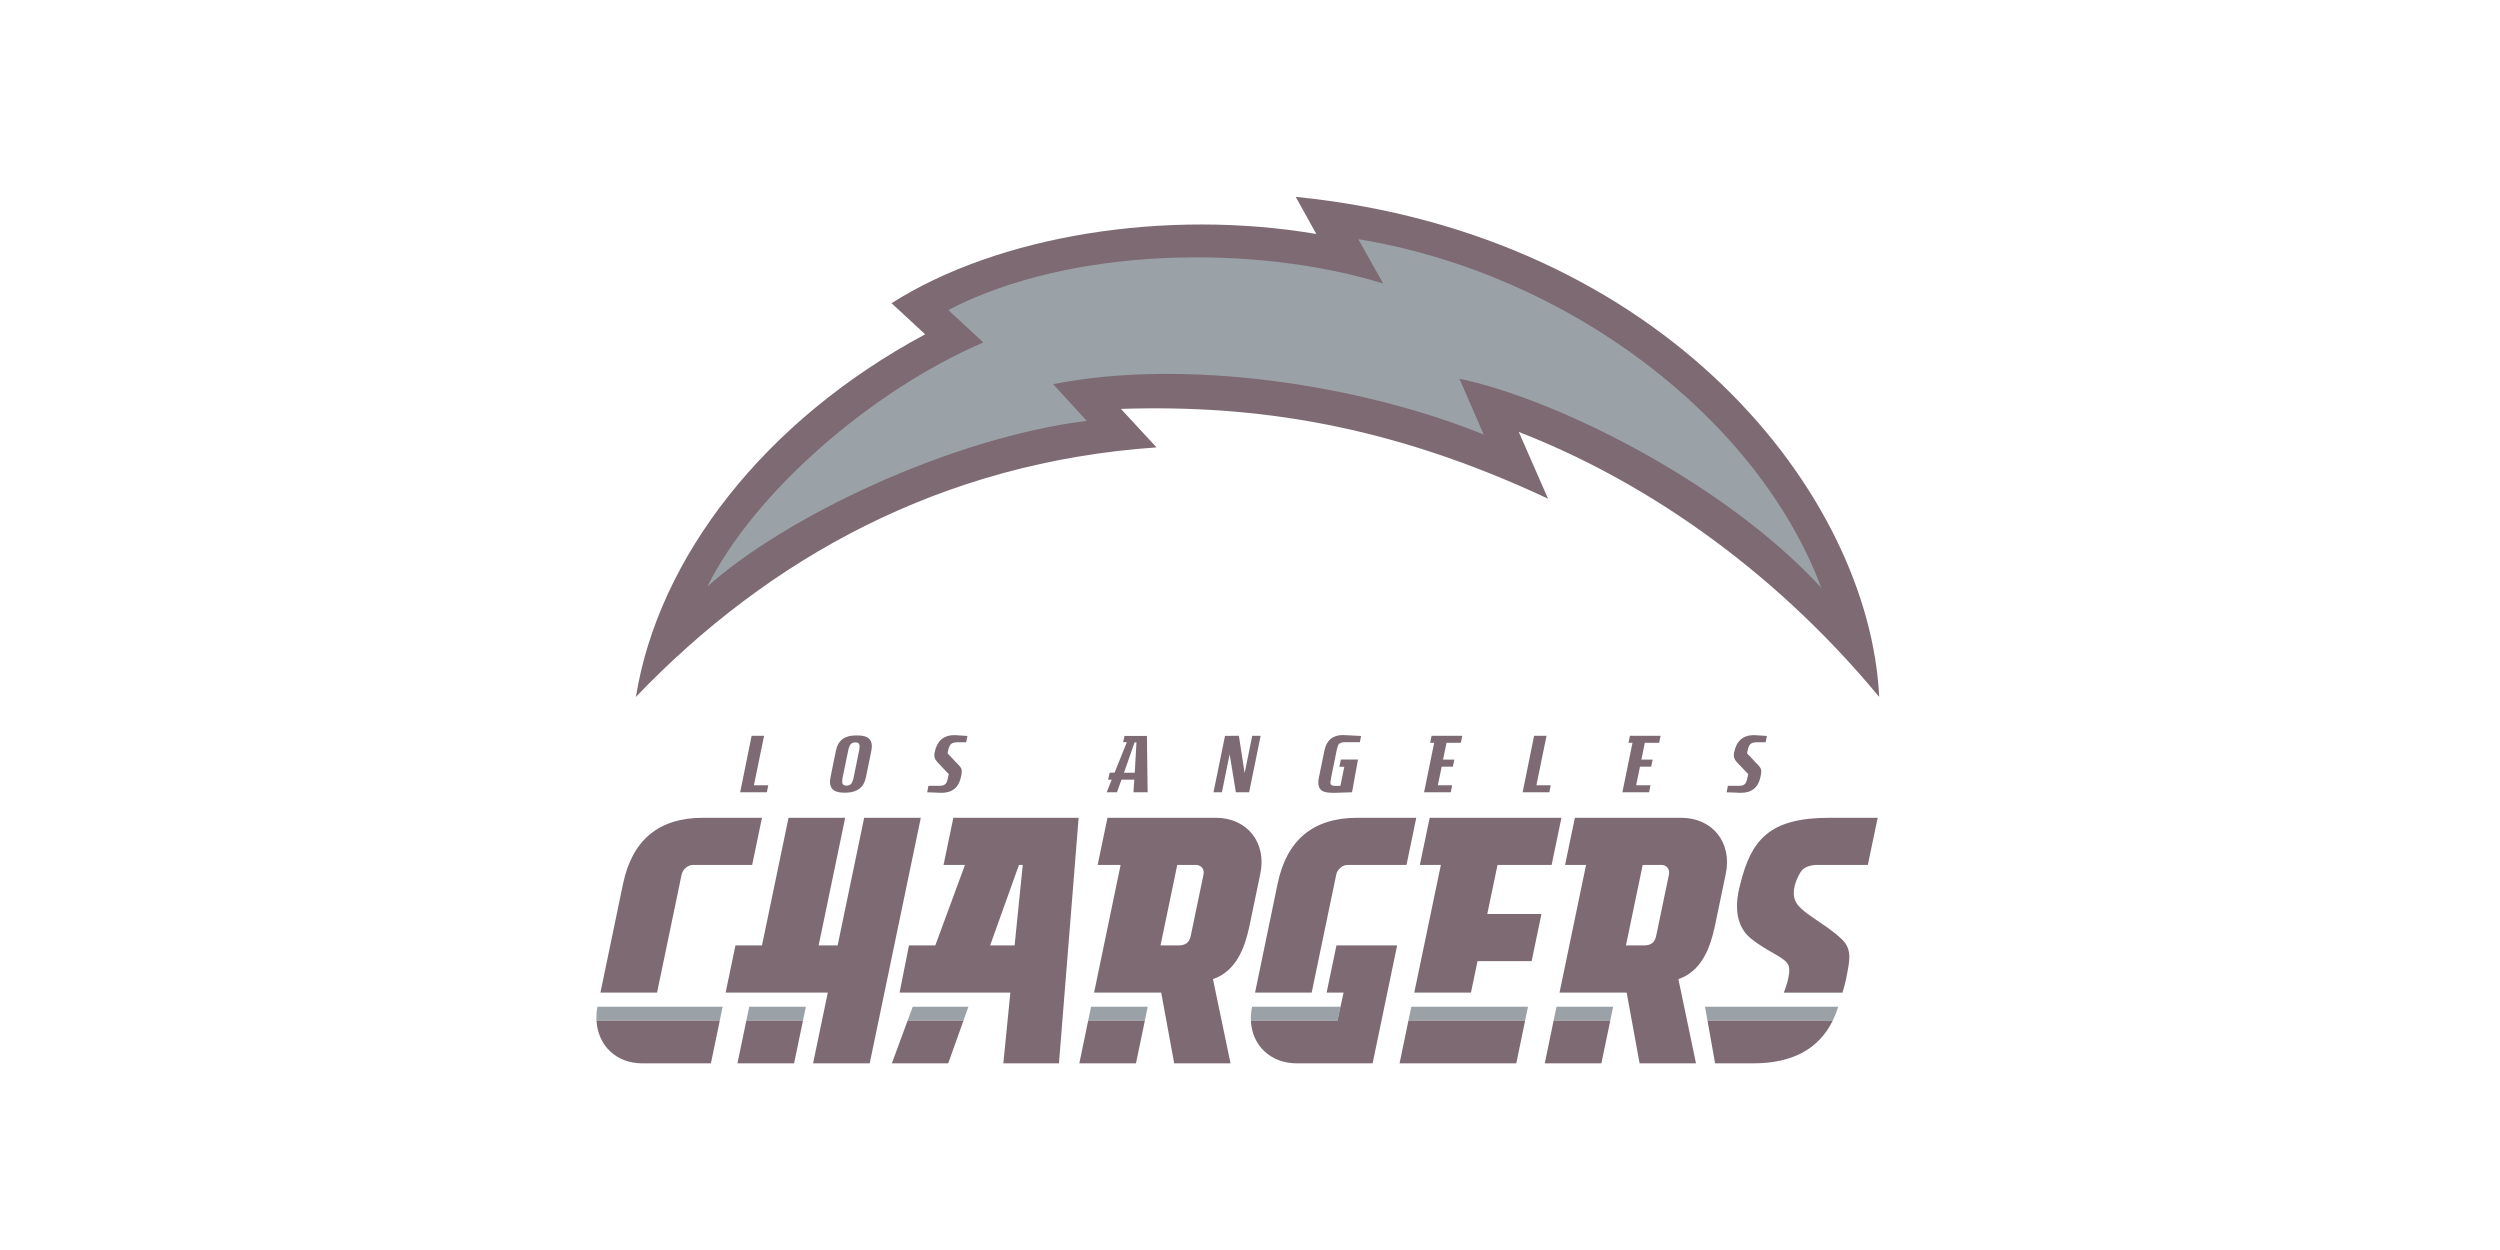<?xml version="1.0" encoding="UTF-8"?>
<svg xmlns="http://www.w3.org/2000/svg" width="240" height="120" viewBox="0 0 240 120" fill="none">
  <g clip-path="url(#clip0_2496_4513)">
    <path d="M57.358 96.645C57.27 96.995 57.241 97.567 57.265 98H69.094L69.375 96.645H57.358ZM71.927 96.645L71.643 98H77.081L77.365 96.645H71.927ZM87.624 96.645L87.122 98H92.484L92.968 96.645H87.624ZM104.741 96.645L104.459 98H109.901L110.183 96.645H104.741ZM120.198 96.645C120.102 97.114 120.067 97.567 120.084 98H128.391L128.688 96.645H120.198ZM135.488 96.645L135.205 98H146.407L146.688 96.645H135.488ZM149.422 96.645L149.141 98H154.579L154.863 96.645H149.422ZM163.68 96.645L163.921 98H175.932C176.14 97.581 176.321 97.128 176.473 96.645H163.68Z" fill="#9AA1A7"></path>
    <path d="M128.924 70.565C127.939 70.565 127.346 71.066 127.141 72.069L126.613 74.646C126.48 75.308 126.598 75.737 126.968 75.943C127.169 76.057 127.535 76.114 128.065 76.114L129.794 76.059L130.368 72.918H130.355L128.721 72.915L128.576 73.614H129.052L128.675 75.445H128.201C127.943 75.445 127.789 75.389 127.742 75.281C127.703 75.194 127.72 74.979 127.789 74.642L128.318 72.04C128.382 71.74 128.444 71.542 128.513 71.456C128.623 71.317 128.819 71.249 129.107 71.249H130.544L130.665 70.654L128.962 70.565H128.923L128.924 70.565ZM91.644 70.57C90.591 70.57 89.951 71.118 89.729 72.216C89.64 72.651 89.736 72.9 90.034 73.213C90.184 73.372 90.334 73.531 90.484 73.69C90.682 73.899 90.879 74.106 91.078 74.313L91.01 74.644C90.953 74.927 90.883 75.115 90.804 75.214C90.689 75.362 90.496 75.438 90.227 75.438H89.128L89.008 76.059L90.371 76.111C91.42 76.111 92.046 75.601 92.253 74.589L92.28 74.464C92.314 74.294 92.343 74.112 92.322 73.941C92.287 73.676 92.088 73.495 91.908 73.323C91.778 73.2 91.667 73.063 91.547 72.93C91.351 72.726 91.159 72.521 90.966 72.316L91.015 72.075C91.078 71.762 91.166 71.552 91.277 71.448C91.401 71.32 91.616 71.256 91.923 71.256H92.749L92.877 70.651L91.644 70.57ZM168.393 70.57C167.34 70.57 166.701 71.118 166.478 72.216C166.39 72.651 166.484 72.9 166.782 73.213C166.934 73.372 167.084 73.531 167.233 73.69C167.432 73.899 167.629 74.106 167.828 74.313L167.759 74.644C167.703 74.927 167.632 75.115 167.553 75.214C167.439 75.362 167.246 75.438 166.977 75.438H165.877L165.757 76.059L167.121 76.111C168.169 76.111 168.796 75.601 169.003 74.589L169.029 74.464C169.064 74.294 169.092 74.112 169.071 73.941C169.037 73.676 168.837 73.495 168.656 73.323C168.526 73.2 168.417 73.063 168.296 72.93C168.101 72.726 167.908 72.521 167.715 72.316L167.765 72.075C167.828 71.762 167.916 71.552 168.025 71.448C168.15 71.32 168.364 71.256 168.672 71.256H169.499L169.627 70.651L168.393 70.57ZM82.125 70.603C81.072 70.603 80.446 71.091 80.246 72.073L79.726 74.626C79.526 75.608 79.953 76.097 81.011 76.097H81.255C82.308 76.066 82.931 75.579 83.128 74.626L83.648 72.073C83.846 71.091 83.423 70.603 82.372 70.603H82.125ZM118.934 70.635L117.601 70.644L116.496 76.057H117.302L118.047 72.408L118.644 76.057H119.917L121.022 70.635H120.216L119.485 74.215L118.933 70.635L118.934 70.635ZM72.156 70.64L71.056 76.057H73.62L73.752 75.387H72.377L72.744 73.599L72.881 72.92L73.352 70.64L72.156 70.64ZM137.433 70.64L137.298 71.306H137.68L136.711 76.057H139.275L139.408 75.387H138.032L138.4 73.599H139.475L139.614 72.92H138.534L138.866 71.306H140.241L140.376 70.64L137.433 70.64ZM147.272 70.64L146.173 76.057H148.736L148.868 75.387H147.493L147.861 73.599L147.997 72.92L148.468 70.64L147.272 70.64ZM156.472 70.64L156.336 71.306H156.719L155.75 76.057H158.313L158.446 75.387H157.07L157.438 73.599H158.514L158.653 72.92H157.574L157.904 71.306H159.279L159.415 70.64L156.472 70.64ZM107.952 70.649L107.819 71.249H108.177L106.998 74.179H106.531L106.376 74.851H106.725L106.241 76.057H107.23L107.661 74.851H108.891L108.809 76.057H110.174L110.104 70.649H110.098L107.952 70.649ZM108.919 71.269H109.101L108.935 74.181H107.903L108.919 71.269ZM82.095 71.273H82.134C82.311 71.273 82.421 71.326 82.472 71.431C82.536 71.552 82.536 71.767 82.472 72.075L81.951 74.626C81.887 74.935 81.804 75.142 81.705 75.255C81.601 75.362 81.463 75.418 81.288 75.418H81.246C81.072 75.418 80.953 75.362 80.894 75.255C80.834 75.142 80.836 74.935 80.898 74.626L81.422 72.075C81.485 71.767 81.569 71.552 81.682 71.431C81.781 71.326 81.921 71.273 82.096 71.273L82.095 71.273ZM67.479 78.508C63.237 78.508 60.69 80.645 59.81 84.856L57.641 95.289H63.078L65.438 83.943C65.563 83.439 66.034 83.033 66.538 83.033H72.208L73.148 78.508L67.479 78.508ZM75.699 78.508L73.151 90.76H70.603L69.66 95.291H79.469L78.055 102.082H83.492L88.397 78.508H82.96L80.413 90.76H78.589L81.138 78.508H75.699L75.699 78.508ZM91.523 78.508L90.58 83.033H92.638L89.788 90.76H87.261L86.36 95.291H96.995L96.319 102.082H101.66L103.548 78.508H91.523L91.523 78.508ZM106.318 78.508L105.373 83.033H107.578L105.033 95.289H111.476L112.722 102.082H118.131L116.445 93.997C118.656 93.233 119.484 91.04 119.926 88.992L120.98 83.931C121.64 80.913 119.735 78.508 116.719 78.508H106.318ZM130.297 78.508C126.054 78.508 123.515 80.645 122.647 84.856L120.485 95.292H125.92L128.282 83.943C128.406 83.439 128.876 83.033 129.38 83.033H135.024L135.962 78.508L130.297 78.508ZM137.248 78.508L136.306 83.031H138.324L135.77 95.292H141.212L141.842 92.271H147.038L147.977 87.746H142.778L143.761 83.033H148.956L149.897 78.508H137.249L137.248 78.508ZM151.189 78.508L150.247 83.033H152.261L149.715 95.289H156.16L157.402 102.082H162.815L161.127 93.997C163.341 93.233 164.165 91.04 164.609 88.992L165.665 83.931C166.322 80.913 164.418 78.508 161.397 78.508H151.189ZM175.598 78.508C169.82 78.508 168.125 80.66 167.076 84.835C166.866 85.662 166.085 88.485 168.104 90.11C169.769 91.451 171.432 91.902 171.708 92.715C171.985 93.526 171.242 95.295 171.242 95.295H176.877C176.877 95.295 177.21 94.238 177.342 93.378C177.47 92.519 177.899 91.206 176.847 90.197C175.193 88.607 172.824 87.622 172.346 86.475C171.941 85.499 172.485 84.355 172.831 83.759C173.156 83.205 173.838 83.031 174.535 83.031H179.312L180.258 78.508L175.598 78.508ZM97.821 83.033H98.184L97.403 90.76H95.052L97.821 83.033ZM113.016 83.033H114.81C115.313 83.033 115.637 83.435 115.54 83.941L114.312 89.838C114.179 90.483 113.796 90.76 113.136 90.76H111.409L113.016 83.033ZM157.698 83.033H159.495C159.997 83.033 160.319 83.435 160.223 83.941L158.993 89.838C158.861 90.483 158.481 90.76 157.818 90.76H156.091L157.698 83.033ZM128.298 90.76L127.356 95.291H128.982L128.393 97.999H120.087C120.194 100.355 121.961 102.082 124.508 102.082H131.771L134.124 90.76H128.298ZM57.266 97.999C57.404 100.355 59.142 102.082 61.664 102.082H68.246L69.094 97.999H57.266ZM71.643 97.999L70.794 102.082H76.232L77.081 97.999H71.643ZM87.123 97.999L85.619 102.082H91.028L92.484 97.999H87.123ZM104.461 97.999L103.615 102.082H109.053L109.903 97.999H104.461ZM135.206 97.999L134.358 102.082H145.561L146.408 97.999H135.206ZM149.143 97.999L148.299 102.082H153.733L154.581 97.999H149.143ZM163.923 97.999L164.649 102.079H168.345C172.094 102.079 174.599 100.689 175.934 97.999H163.923Z" fill="#7D6A73"></path>
  </g>
  <path d="M111.007 42.93L107.61 39.255C120.475 38.829 133.482 40.766 148.614 47.877L145.805 41.47C157.197 45.881 169.817 54.122 180.402 66.903C179.472 47.528 159.929 22.483 124.389 18.898L126.365 22.463C112.002 20.022 95.863 22.56 85.588 29.109L88.817 32.093C73.356 40.385 63.197 53.573 61.046 66.903C73.808 53.573 90.399 44.37 111.027 42.949" fill="#7D6A73"></path>
  <path d="M174.868 56.492C168.842 40.282 150.733 26.306 130.396 22.961L132.785 27.217C120.514 23.426 102.741 23.658 91.039 29.762L94.397 32.874C83.689 37.473 72.374 47.283 67.898 56.325C75.242 49.698 91.219 42.032 104.33 40.405L101.101 36.879C113.701 34.379 130.492 36.879 142.434 41.716L140.109 36.362C148.925 38.17 165.296 46.049 174.881 56.467" fill="#9AA1A7"></path>
  <defs>
    <clipPath id="clip0_2496_4513">
      <rect width="124.289" height="32.809" fill="white" transform="translate(56.636 69.901)"></rect>
    </clipPath>
  </defs>
</svg>
